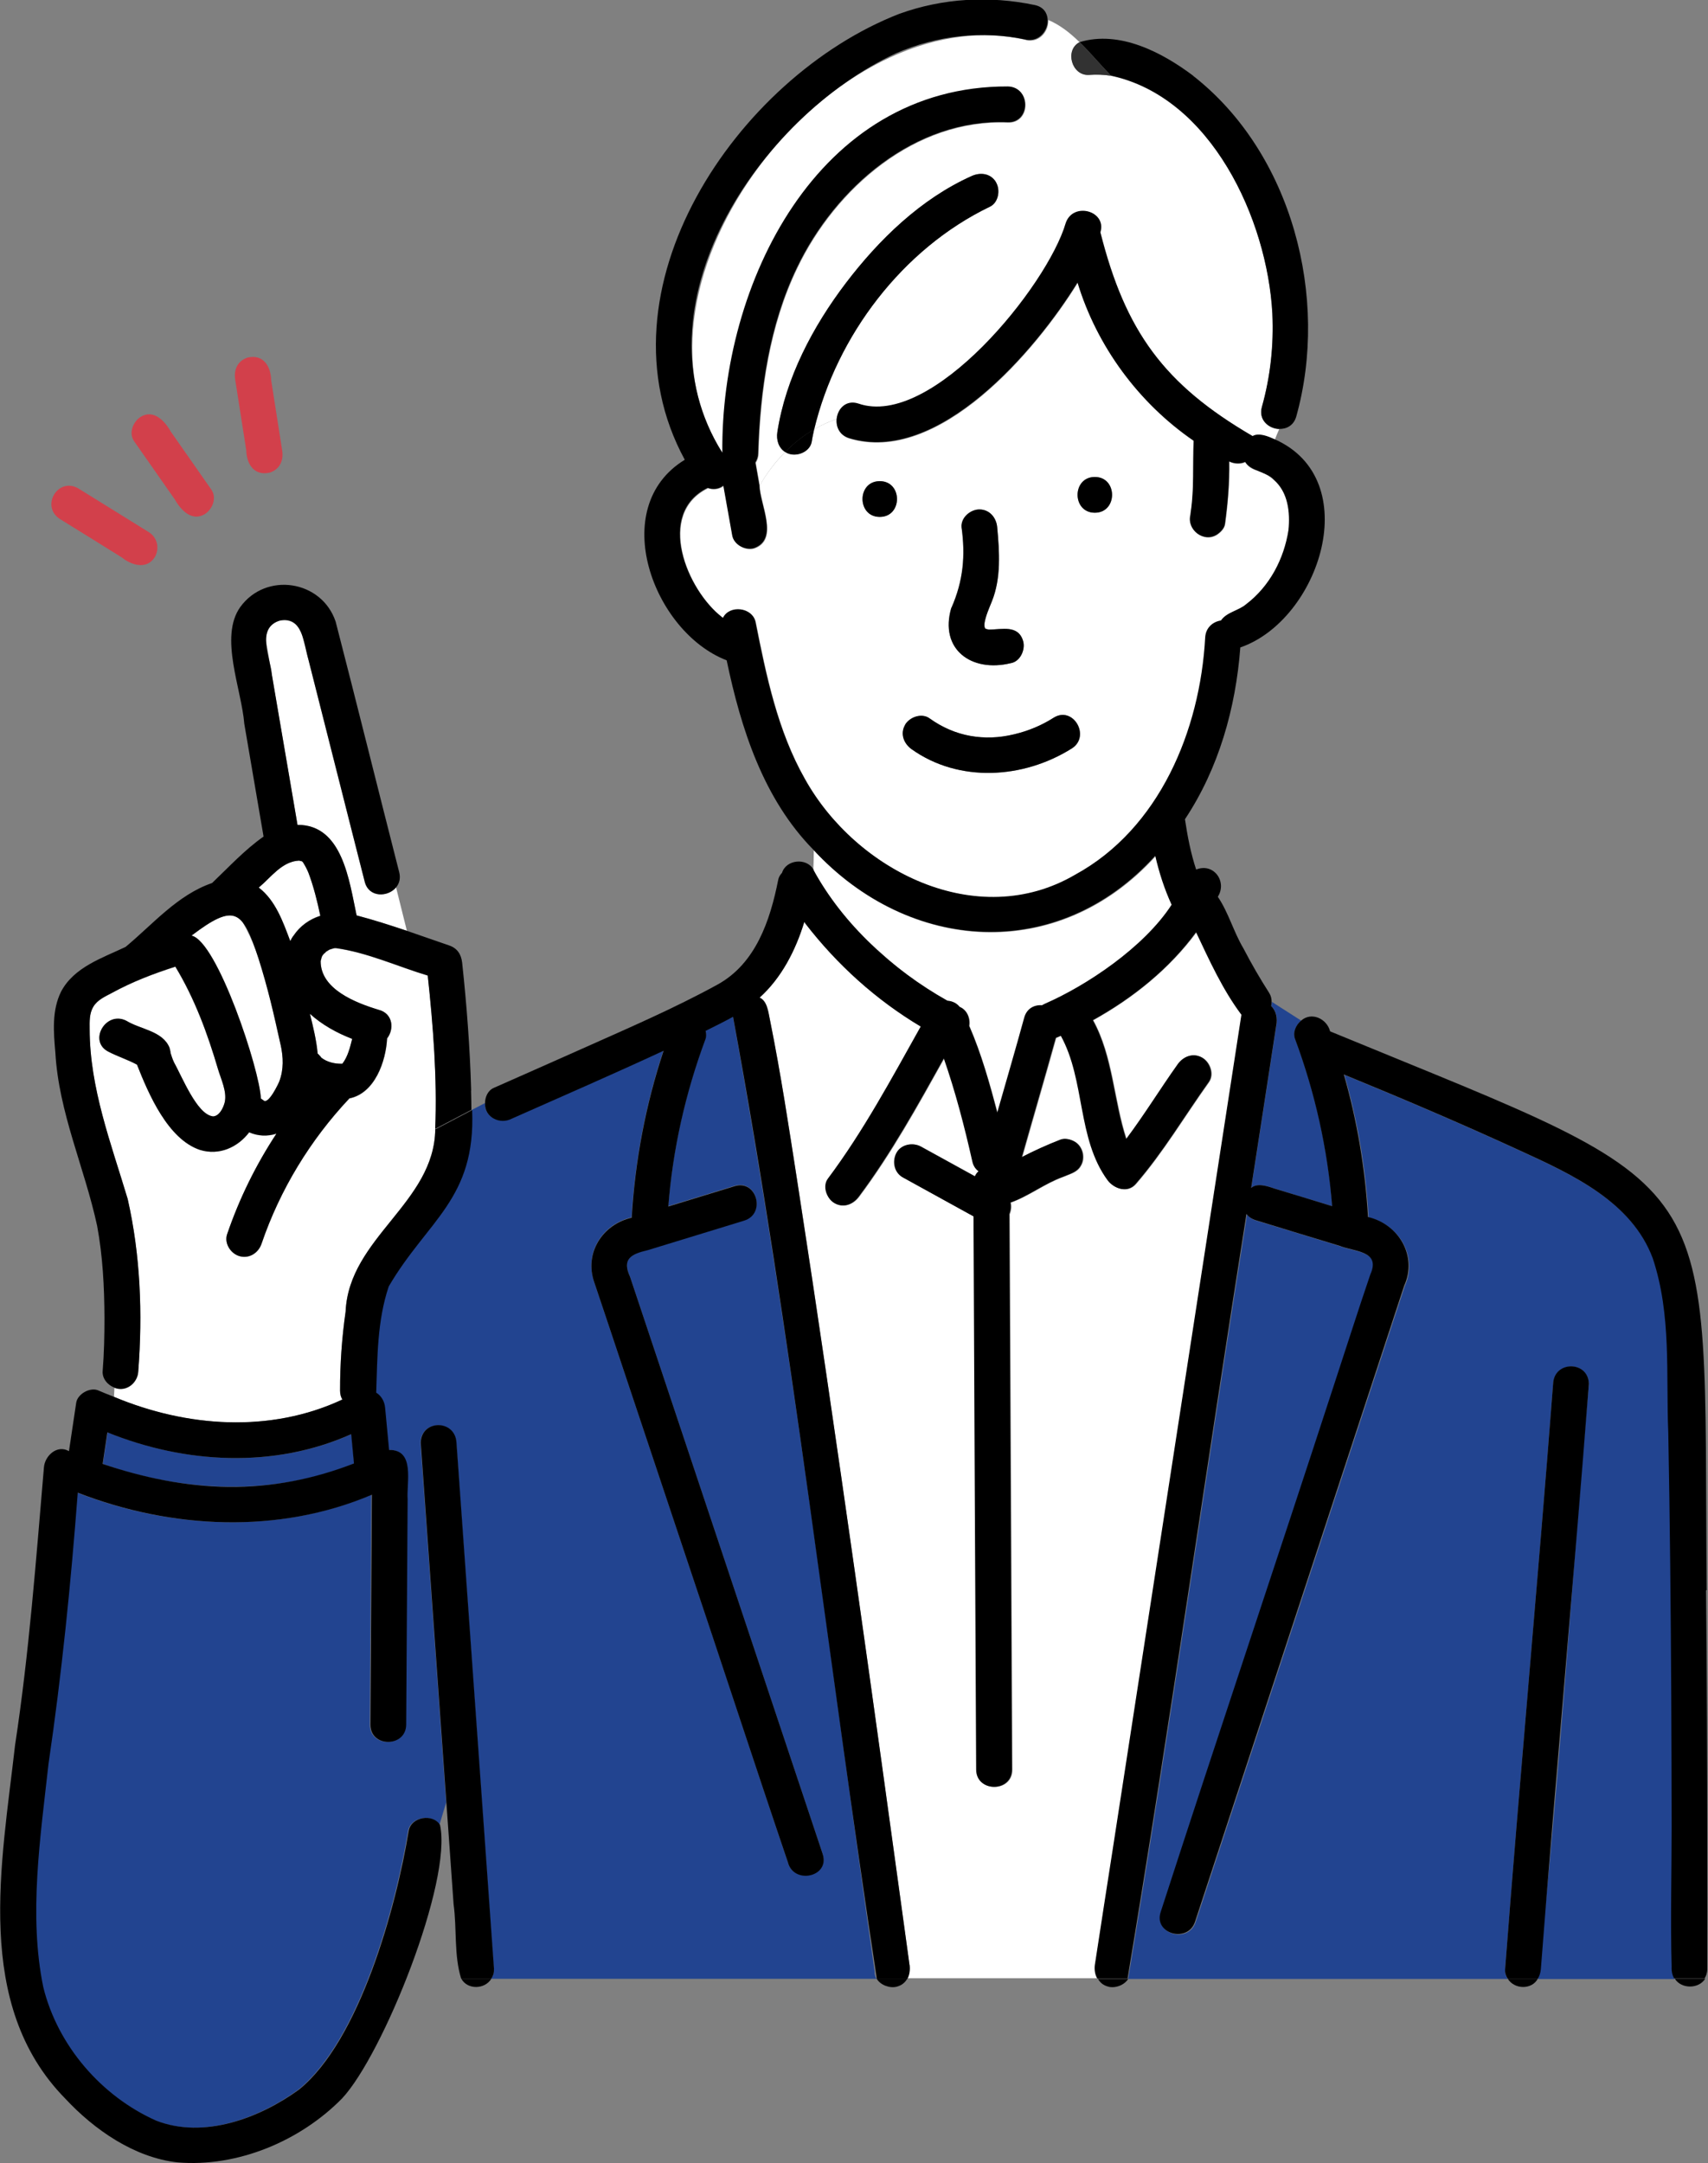 <?xml version="1.0" encoding="UTF-8"?>
<svg id="_レイヤー_2" data-name="レイヤー 2" xmlns="http://www.w3.org/2000/svg" viewBox="0 0 141.92 179.67">
  <rect x="0" y="0" width="141.92" height="179.67" fill="#808080" stroke="none"/>
  <defs>
    <style>
      .cls-1 {
        fill: #d2404b;
      }

      .cls-2 {
        fill: #224490;
      }

      .cls-3 {
        fill: #fff;
      }

      .cls-4 {
        fill: #0096dc;
      }

      .cls-5 {
        fill: #323232;
      }
    </style>
  </defs>
  <g id="_デザイン" data-name="デザイン">
    <g>
      <path class="cls-4" d="M24.68,71.48c.07,0,.05,0,0,0h0Z"/>
      <path class="cls-3" d="M23.32,86.8c-.84-3.45-1.39-7.14-3.19-10.25-.96-1.43-3.25.46-4.21,1.16,2.14.45,5.7,11.24,5.76,13.53.08.05.16.11.24.17.4.33,1.22-1.39,1.3-1.6.37-.99.33-1.99.11-3.02Z"/>
      <path class="cls-4" d="M25.09,71.53c-.07-.05-.05-.03,0,0t0,0Z"/>
      <path class="cls-4" d="M27.15,88.13s.02,0,.03.01c-.09-.04-.18-.06-.03-.01Z"/>
      <path class="cls-3" d="M25.18,71.63s-.05-.05-.08-.09c-.06-.02-.24-.05-.25-.06-1.42.06-2.34,1.4-3.35,2.24,1.4,1.07,2.02,2.86,2.62,4.45.5-1.04,1.48-1.8,2.49-2.11-.24-1.2-.64-2.74-1.04-3.72-.11-.25-.25-.49-.39-.73Z"/>
      <path class="cls-4" d="M25.61,72.44s.02.04.03.07c-.02-.03-.03-.07-.05-.1,0,.01,0,.02.01.03Z"/>
      <path class="cls-4" d="M25.57,72.35s.02.04.02.05c0-.02-.02-.04-.02-.05Z"/>
      <path class="cls-4" d="M27.3,88.2s-.01,0-.02-.02c.01,0,.02.01.02.02Z"/>
      <path class="cls-2" d="M29.43,121.56c-.08-.81-.15-1.62-.23-2.43-6.43,2.87-13.81,2.46-20.26-.15-.13.87-.26,1.75-.39,2.62,6.7,2.38,14.25,2.68,20.89-.04Z"/>
      <path class="cls-4" d="M81.86,52.19c-.06-.08-.04-.04,0,0h0Z"/>
      <path class="cls-4" d="M28.51,88.27s-.02.02-.02.04c0-.01.02-.03.02-.04Z"/>
      <path class="cls-3" d="M26.39,87.51c.08.07.15.14.21.22,0-.02.03,0,.1.12.48.38,1.14.54,1.75.51.07-.1.11-.16.07-.09.42-.58.57-1.29.75-1.97-1.27-.49-2.52-1.19-3.51-2.08.27,1.1.54,2.2.64,3.3Z"/>
      <path class="cls-4" d="M28.45,88.36s0,0,0,0c.01-.02.02-.04.04-.06-.01.02-.03.04-.04.06Z"/>
      <path class="cls-4" d="M26.7,87.85s0,0,0,0c0,0-.01-.01-.02-.02,0,0,.02.01.02.02Z"/>
      <path class="cls-4" d="M26.85,87.99c-.07-.07-.12-.11-.15-.14,0,0,0,0,0,.01.05.04.1.08.14.13Z"/>
      <path class="cls-4" d="M26.66,87.82s-.04-.06-.06-.08c0,.01.04.07.07.1,0,0,0-.01-.01-.02,0,0,0,0,0,0Z"/>
      <path class="cls-4" d="M26.7,87.87s.05.07.07.11c-.02-.05-.05-.08-.07-.12-.01-.01-.02-.02-.04-.03,0,.01.02.02.03.04Z"/>
      <path class="cls-2" d="M138.94,163.41c-.04-14.79.04-29.59-.27-44.37-.2-4.87.28-9.76-1.29-14.48-1.75-4.69-6.66-6.95-10.99-8.93-4.87-2.24-9.75-4.32-14.68-6.34,1.11,3.85,1.78,7.83,2.01,11.84,2.54.6,4.13,3.24,3,5.72-1.12,3.4-2.23,6.79-3.35,10.19-4.67,14.21-9.35,28.41-14.02,42.62-.59,1.81-3.46,1.03-2.86-.79,4.72-14.58,9.62-29.11,14.37-43.69,1.02-3.09,2-6.19,3.05-9.27.91-1.99-1.32-1.89-2.59-2.4-2.32-.71-4.63-1.42-6.95-2.12-.33-.1-.58-.28-.75-.51-3.35,21.15-6.37,42.4-9.88,63.5h31.54c-.15-.23-.24-.49-.22-.77,1.24-16.22,2.75-32.42,3.99-48.64.09-1.94,2.92-1.96,2.97,0-1.43,16.45-2.45,33.05-4.23,49.42h11.37c-.17-.24-.23-.61-.21-.95Z"/>
      <path class="cls-3" d="M72.93,78.91c1.76,1.63,3.71,3.12,5.83,4.25.39.02.76.19,1.01.51.61.24.89.94.79,1.57,1.01,2.33,1.69,4.78,2.34,7.22.75-2.62,1.52-5.24,2.24-7.88.21-.78.85-1.09,1.48-1.04.09-.05.18-.1.27-.14,3.36-1.46,8.17-4.62,10.5-8.21-.6-1.31-1.03-2.68-1.36-4.07-8.06,8.9-20.45,8.11-28.41-.5,0,.54-.02,1.07-.04,1.61,1.32,2.55,3.23,4.74,5.33,6.68Z"/>
      <path class="cls-3" d="M107.09,42.36c-.18-1.6-1.18-2.86-2.78-3.32-.4-.12-.66-.36-.83-.64-.41.18-.9.16-1.33-.04.03,1.73-.11,3.48-.35,5.19-.05.37-.38.69-.68.89-1.11.69-2.53-.44-2.18-1.67-.05.35-.06.41-.05.35.35-2.14.23-4.35.31-6.48-4.56-3.13-8.04-7.85-9.65-13.14-3.46,5.62-11.59,15.2-19,12.92-.8-.26-1.09-.97-1.01-1.62-.65.22-1.28.51-1.89.86-.07.34-.15.68-.2,1.03-.16.95-1.48,1.37-2.21.86-.82.83-1.54,1.77-2.11,2.78.03,1.58,1.64,4.48-.43,5.23-.71.23-1.69-.27-1.82-1.04-.25-1.38-.49-2.76-.74-4.15-.38.3-.9.34-1.3.19-4.35,2.13-1.75,8.47,1.19,10.74-.15-.11-.03-.02.08.06.54-1.11,2.44-.88,2.7.35.88,4.44,1.83,9.03,4.09,13.01,4.26,7.65,14.33,12.74,22.47,7.98,7-3.82,10.39-11.98,10.81-19.71.05-.84.65-1.31,1.31-1.41.48-.7,1.46-.81,2.09-1.35,1.97-1.5,3.15-3.78,3.52-6.16.04-.55.07-1.15,0-1.7ZM79.05,50.48c.99-2.25,1.16-4.34.84-6.69-.07-.8.74-1.48,1.48-1.48.85,0,1.41.69,1.48,1.48.18,2.04.33,4.21-.44,6.15-.24.6-.53,1.23-.62,1.86,0,.11,0,.22.03.31-.07-.16.02.09.07.11.09.04.2.05.27.07,1.07,0,2.45-.43,2.85.97.2.71-.24,1.7-1.04,1.82-3.24.79-5.95-1.14-4.93-4.61ZM73.1,42.93c-1.91,0-1.91-2.97,0-2.97s1.91,2.97,0,2.97ZM89.05,62.18c-4,2.51-9.36,2.86-13.3.05-.65-.47-.97-1.28-.53-2.03.38-.65,1.38-1,2.03-.53,1.81,1.29,3.69,1.74,5.84,1.54,1.58-.2,3.12-.73,4.47-1.59,1.62-1.02,3.11,1.55,1.5,2.56ZM90.97,42.59c-1.91,0-1.91-2.97,0-2.97s1.91,2.97,0,2.97Z"/>
      <path class="cls-3" d="M30.3,73.25c-1.73-6.8-3.45-13.61-5.17-20.41-.41-1.99-3.19-1.62-3.02.4.84,5.09,1.76,10.19,2.61,15.28,3.75-.02,4.3,4.68,4.91,7.52,1.41.36,2.8.81,4.18,1.28l-.9-3.61c-.67.83-2.27.88-2.61-.46Z"/>
      <path class="cls-3" d="M85.24,3.32c-15.98-3.72-34.59,20.13-25.18,34.33-.16-14.02,7.91-30.48,23.72-30.43,1.91.04,1.91,3,0,2.97-7.71-.33-14.35,5.44-17.53,12.09-2.29,4.75-3.07,10.17-3.22,15.4,0,.31-.1.56-.23.77.11.63.22,1.25.33,1.88.57-1.01,1.29-1.96,2.11-2.78-.54-.34-.75-1-.65-1.65.69-4.51,2.95-8.78,5.68-12.37,2.77-3.64,6.25-7.02,10.47-8.91.73-.33,1.59-.22,2.03.53.37.64.2,1.7-.53,2.03-7.24,3.48-12.71,10.71-14.58,18.48.6-.35,1.23-.65,1.89-.86.1-.82.79-1.57,1.8-1.24,6.07,2.11,15.7-9.77,17.23-14.99.6-1.79,3.42-1.04,2.87.75,2.08,8.23,5.29,12.65,12.66,16.94.53-.3,1.28.02,1.82.26.11-.29.23-.58.36-.87-.87-.03-1.73-.75-1.43-1.83.71-2.53.99-5.12.87-7.75-.41-7.84-5.09-17.99-13.41-19.77.08.08.16.17.24.25-.08-.08-.16-.17-.24-.25-.59-.09-1.2-.12-1.83-.07-1.44.09-2.04-2.06-.78-2.72-.79-.77-1.63-1.44-2.61-1.85.06.9-.69,1.92-1.85,1.68Z"/>
      <path class="cls-2" d="M105.63,83.57c.42.39.54,1.03.42,1.62-.68,4.5-1.39,8.99-2.08,13.49.5-.44,1.33-.16,1.94.05,1.6.49,3.19.98,4.79,1.46-.37-4.75-1.42-9.41-3.08-13.88-.21-.55.06-1.17.5-1.53l-2.44-1.56c0,.12-.01.23-.04.35Z"/>
      <path class="cls-2" d="M72.69,163.86c-3.79-26.49-7.02-53.1-11.79-79.43-.75.41-1.51.8-2.28,1.17.06.23.06.48-.02.71-1.66,4.47-2.7,9.13-3.08,13.88,1.84-.56,3.68-1.13,5.52-1.69,1.83-.56,2.61,2.3.79,2.86-.19.06-.39.12-.58.18-2.48.76-4.96,1.52-7.45,2.28-1.34.32-2.15.72-1.46,2.21,5.34,15.98,10.67,31.97,16.01,47.95.62,1.9-2.43,2.58-2.9.66-2.83-8.34-5.55-16.72-8.37-25.07-1.77-5.31-3.55-10.62-5.32-15.93-.8-2.38-1.58-4.77-2.39-7.15-.84-2.42.67-4.81,3.11-5.37.28-4.72,1.16-9.38,2.65-13.87-4.18,1.94-8.41,3.78-12.63,5.65-.97.5-2.25-.1-2.21-1.27l-1.11.58c.31,7.4-3.71,9.14-6.93,14.65-.97,2.86-.94,5.86-1.04,8.82.4.24.69.69.74,1.26l.33,3.5c2.18-.04,1.44,2.68,1.54,4.12-.04,6.23-.08,12.47-.12,18.7-.01,1.91-2.98,1.91-2.97,0,.04-6.37.08-12.73.12-19.1-7.76,3.3-16.66,2.85-24.44-.17-.57,7.54-1.33,15.05-2.43,22.53-.67,6.07-1.68,12.57-.43,18.56,1.2,4.85,4.82,9.04,9.37,11.07,3.96,1.55,8.59-.19,11.88-2.58,5.04-4.08,8.07-15.15,9.11-21.49.2-1.16,2.02-1.46,2.6-.49l.56-1.86c-.71-9.96-1.42-19.92-2.13-29.88.03-1.93,2.88-1.95,2.97,0,.69,9.64,1.37,19.29,2.06,28.93.35,4.94.7,9.88,1.06,14.82.02.28-.07.55-.22.77h32.02c-.1-.15-.14-.32-.16-.5Z"/>
      <path class="cls-3" d="M99.43,77.44c-2.24,3.03-5.25,5.46-8.58,7.31,1.66,3.02,1.71,6.64,2.77,9.87,1.51-2.01,2.83-4.17,4.29-6.22.47-.65,1.28-.97,2.03-.53.65.38,1,1.38.53,2.03-2.02,2.82-3.79,5.82-6.06,8.45-.69.8-1.8.4-2.33-.3-2.56-3.49-1.85-8.31-3.89-12.01-.14.06-.28.12-.42.18-.92,3.31-1.89,6.6-2.82,9.9,1.04-.54,2.11-1.02,3.21-1.45.37-.14.81-.03,1.14.15.7.38.94,1.36.53,2.03-.31.56-.94.68-1.48.92-1.52.55-2.85,1.6-4.35,2.13.07.31.04.65-.09.96.05,9.87.09,19.74.14,29.61.03,5.51.05,11.02.08,16.53,0,1.91-2.96,1.91-2.97,0-.07-15.32-.14-30.63-.22-45.95-1.96-1.08-3.92-2.16-5.88-3.24-.73-.4-.9-1.33-.53-2.03.38-.72,1.35-.91,2.03-.53,1.5.82,3,1.65,4.49,2.47.07-.17.18-.3.3-.42-.24-.17-.43-.44-.51-.82-.66-2.88-1.4-5.76-2.37-8.56-2.19,3.93-4.38,7.9-7.07,11.49-.48.64-1.27.97-2.03.53-.64-.37-1.01-1.39-.53-2.03,2.95-3.95,5.3-8.33,7.71-12.63-3.71-2.21-6.96-5.14-9.59-8.56-.14.51-.3,1.02-.5,1.53.2-.51.36-1.02.5-1.53-.04-.06-.09-.11-.13-.17-.72,2.35-1.88,4.63-3.72,6.29.65.28.73,1.22.87,1.87.9,4.46,1.58,8.97,2.28,13.47,1.04,6.69,2.03,13.38,3,20.08,1.84,12.67,3.62,25.35,5.36,38.04.31,2.28.63,4.57.94,6.85.06.42,0,.83-.19,1.17h15.84c-.22-.37-.26-.86-.17-1.3.48-3.19.98-6.38,1.48-9.57,3.56-23.06,7.11-46.12,10.67-69.18-1.57-2.08-2.66-4.51-3.77-6.86Z"/>
      <path class="cls-3" d="M35.93,93.92l.24-.13c.17-4.23-.17-8.52-.62-12.74-2.52-.76-5.03-1.92-7.63-2.28-.21,0-.08-.01-.33.06-.31.08-.25.11-.48.23-.03.04-.28.29-.14.11-.27.32-.21.31-.32.68,0,2.34,2.93,3.47,4.83,4.05,1.2.31,1.29,1.62.69,2.37-.1,1.91-1.02,4.56-3.13,4.98-3.26,3.45-5.77,7.57-7.3,12.07-.26.76-1.01,1.26-1.82,1.04-.74-.2-1.29-1.07-1.04-1.82,1.01-2.96,2.4-5.76,4.1-8.36-.77.24-1.55.2-2.27-.11-.94,1.23-2.48,1.95-4.09,1.46-2.66-.89-4.26-4.62-5.23-7.08-.77-.42-1.61-.68-2.38-1.08-1.7-.87-.2-3.43,1.5-2.56,1.17.71,3.01.83,3.58,2.23.26.96-.1-.15.08.41.25.85.7,1.65,1.12,2.44.66,1.25,2.48,4.66,3.39,1.66.18-.88-.31-1.88-.56-2.71-.87-2.96-1.95-5.88-3.55-8.53-1.81.58-3.58,1.25-5.25,2.17-.58.31-1.21.58-1.56,1.15-.35.58-.32,1.23-.31,1.89,0,4.89,1.78,9.48,3.16,14.09,1.06,4.66,1.24,9.54.88,14.3-.04.98-1,1.77-1.98,1.38l-.04.75c6.02,2.51,12.96,3.03,18.97.22-.12-.2-.19-.44-.19-.73,0-2.19.15-4.4.46-6.57.26-6.15,7.38-9.03,7.45-15.16l-.24.13Z"/>
      <path d="M92.07,165.02c.58.16,1.35-.11,1.68-.65h-2.52c.17.31.45.55.85.65Z"/>
      <path d="M74.53,165.02c.41-.11.68-.35.85-.65h-2.53c.32.54,1.11.81,1.68.65Z"/>
      <path d="M139.16,164.36c.54.87,1.99.87,2.53,0h-2.53Z"/>
      <path d="M75.57,163.19c-2.98-21.68-5.97-43.35-9.31-64.97-.7-4.5-1.38-9.01-2.28-13.47-.14-.65-.22-1.6-.87-1.87,1.84-1.66,3-3.94,3.72-6.29.04.06.09.11.13.17.41-1.51.58-3.02.64-4.52-.57-1.02-2.28-.85-2.62.26-.16.17-.28.36-.32.6-.67,3.36-1.86,6.94-5.05,8.69-3.61,1.98-7.43,3.62-11.19,5.3-2.46,1.1-4.94,2.19-7.4,3.28-.49.22-.72.76-.72,1.29l2.75-1.44-2.75,1.44c-.03,1.17,1.25,1.77,2.21,1.27,4.22-1.87,8.45-3.71,12.63-5.65-1.49,4.48-2.37,9.15-2.65,13.87-2.44.56-3.96,2.95-3.11,5.37.81,2.38,1.59,4.77,2.39,7.15,1.77,5.31,3.55,10.62,5.32,15.93,2.81,8.35,5.54,16.73,8.37,25.07.47,1.91,3.52,1.25,2.9-.66-5.34-15.98-10.67-31.97-16.01-47.95-.69-1.49.09-1.89,1.46-2.21,2.48-.76,4.96-1.52,7.45-2.28.19-.06.39-.12.58-.18,1.82-.56,1.04-3.42-.79-2.86-1.84.56-3.68,1.13-5.52,1.69.37-4.75,1.42-9.41,3.08-13.88.09-.23.08-.48.02-.71.77-.38,1.53-.76,2.28-1.17,4.89,26.48,7.89,53.34,11.95,79.93h2.53c.19-.34.24-.75.19-1.17Z"/>
      <path d="M141.81,132.1c-.31-35.75,2.16-32.64-31.29-46.43-.26-1.04-1.54-1.66-2.41-.89l5.03,3.21-5.03-3.21c-.44.37-.71.98-.5,1.53,1.66,4.47,2.7,9.13,3.08,13.88-1.6-.49-3.19-.98-4.79-1.46-.61-.21-1.44-.49-1.94-.05.69-4.5,1.4-8.99,2.08-13.49.12-.59,0-1.23-.42-1.62.03-.11.04-.23.04-.35l-2.86-1.83,2.86,1.83c0-.25-.05-.5-.2-.74-.77-1.2-1.48-2.43-2.14-3.7-.82-1.37-1.24-2.98-2.13-4.29.8-1.26-.35-2.85-1.8-2.26-.45-1.36-.72-2.77-.93-4.18,2.81-4.23,4.22-9.24,4.6-14.27,6.59-2.27,10.42-13.95,2.84-17.3-.18.49-.32.98-.32,1.47,0-.49.14-.98.32-1.47-.54-.24-1.3-.56-1.82-.26-7.37-4.29-10.58-8.71-12.66-16.94.55-1.78-2.27-2.54-2.87-.75-1.52,5.21-11.14,17.11-17.23,14.99-1.01-.33-1.7.41-1.8,1.24.54-.18,1.1-.31,1.66-.38-.56.07-1.12.2-1.66.38-.08.65.21,1.36,1.01,1.62,7.41,2.27,15.54-7.3,19-12.92,1.61,5.3,5.08,10.01,9.65,13.14-.09,1.95.06,3.95-.24,5.91-.02.2-.14,1.08-.02.22-.35,1.24,1.07,2.36,2.18,1.67.3-.19.63-.52.68-.89.23-1.71.38-3.46.35-5.19.43.2.92.22,1.33.04.42.76,1.87.86,2.38,1.48,1.18,1.02,1.37,2.72,1.22,4.19-.37,2.38-1.55,4.66-3.52,6.16-.63.54-1.61.65-2.09,1.35-.65.1-1.26.57-1.31,1.41-.42,7.73-3.81,15.89-10.81,19.71-8.15,4.76-18.22-.33-22.47-7.98-2.26-3.98-3.21-8.57-4.09-13.01-.24-1.23-2.16-1.46-2.7-.35-.11-.07-.23-.17-.08-.06-2.94-2.26-5.54-8.61-1.19-10.74.41.15.92.12,1.3-.19.25,1.38.49,2.76.74,4.15.14.77,1.11,1.27,1.82,1.04,2.07-.75.46-3.64.43-5.23-.74,1.31-1.24,2.74-1.42,4.16.18-1.42.68-2.85,1.42-4.16-.11-.63-.22-1.25-.33-1.88.13-.21.22-.46.23-.77.15-5.23.93-10.65,3.22-15.4,3.18-6.65,9.82-12.42,17.53-12.09,1.91.04,1.91-2.93,0-2.97-15.82-.05-23.87,16.41-23.72,30.43-7.57-12.12,3.01-27.89,14.44-33.19,3.38-1.47,7.13-1.9,10.74-1.14,1.16.25,1.91-.78,1.85-1.68-.67-.29-1.41-.46-2.26-.46.84,0,1.58.17,2.26.46-.04-.54-.36-1.03-1.06-1.18-3.76-.79-7.65-.58-11.27.73-13.5,5.25-25.49,22.96-17.82,37.04-6.48,3.95-2.63,14.31,3.48,16.66,1.19,5.69,3.05,11.5,7.2,15.73,0-.41,0-.82,0-1.23,0,.41,0,.82,0,1.23,7.96,8.61,20.35,9.4,28.41.5.32,1.4.76,2.76,1.36,4.07-2.32,3.58-7.15,6.75-10.5,8.21-.09.04-.18.09-.27.14-.63-.05-1.27.26-1.48,1.04-.72,2.63-1.49,5.25-2.24,7.88-.64-2.44-1.33-4.9-2.34-7.22.1-.63-.18-1.33-.79-1.57-.25-.32-.62-.48-1.01-.51-4.56-2.57-8.65-6.31-11.17-10.93-.06,1.51-.23,3.02-.64,4.52,2.64,3.42,5.88,6.35,9.59,8.56-2.41,4.3-4.76,8.69-7.71,12.63-.48.64-.1,1.66.53,2.03.76.44,1.55.11,2.03-.53,2.69-3.6,4.88-7.56,7.07-11.49.97,2.79,1.72,5.67,2.37,8.56.08.38.27.64.51.82-.12.11-.23.25-.3.42-1.5-.82-3-1.65-4.49-2.47-.68-.37-1.65-.19-2.03.53-.37.7-.19,1.63.53,2.03,1.96,1.08,3.92,2.16,5.88,3.24.07,15.32.14,30.63.22,45.95,0,1.91,2.97,1.91,2.97,0-.03-5.51-.05-11.02-.08-16.53-.05-9.87-.09-19.74-.14-29.61.12-.31.16-.64.09-.96,1.5-.53,2.83-1.59,4.35-2.13.54-.24,1.17-.37,1.48-.92.41-.67.17-1.65-.53-2.03-.33-.18-.78-.29-1.14-.15-1.1.43-2.17.91-3.21,1.45.93-3.3,1.9-6.59,2.82-9.9.14-.06.28-.12.42-.18,2.05,3.71,1.34,8.53,3.89,12.01.53.7,1.64,1.1,2.33.3,2.28-2.63,4.05-5.63,6.06-8.45.47-.65.11-1.65-.53-2.03-.74-.44-1.56-.12-2.03.53-1.46,2.05-2.78,4.21-4.29,6.22-1.06-3.23-1.11-6.85-2.77-9.87,3.34-1.85,6.35-4.27,8.58-7.31,1.11,2.35,2.21,4.78,3.77,6.86-3.56,23.06-7.11,46.12-10.67,69.18-.49,3.19-1,6.38-1.48,9.57-.09.45-.05.93.17,1.3h2.52c3.51-21.1,6.53-42.35,9.88-63.5.17.22.41.4.75.51,2.32.71,4.63,1.42,6.95,2.12,1.27.52,3.49.4,2.59,2.4-1.05,3.08-2.03,6.18-3.05,9.27-4.75,14.58-9.65,29.11-14.37,43.69-.6,1.82,2.27,2.6,2.86.79,4.67-14.21,9.35-28.41,14.02-42.62,1.12-3.4,2.23-6.79,3.35-10.19,1.13-2.47-.45-5.13-3-5.72-.24-4.01-.9-7.98-2.01-11.84,4.93,2.02,9.81,4.1,14.68,6.34,4.33,1.98,9.24,4.24,10.99,8.93,1.57,4.72,1.09,9.61,1.29,14.48.07,3.66.12,7.33.16,10.99.08,7.26.11,14.52.12,21.78,0,3.86-.11,7.74,0,11.61-.02.33.05.71.21.95h2.53c.13-.21.22-.46.22-.77.01-3.31.01-6.62,0-9.92,0-7.19-.03-14.37-.1-21.56Z"/>
      <path d="M38.33,164.36c.5.93,1.95.91,2.5,0h-2.5Z"/>
      <path d="M41.05,163.59c-1.04-14.58-2.08-29.16-3.12-43.75-.1-1.95-2.92-1.95-2.97,0,.71,9.96,1.42,19.92,2.13,29.88l.69-2.29-.69,2.29c.2,2.82.4,5.64.6,8.46.28,2.03.02,4.23.63,6.18h2.5c.15-.23.24-.49.22-.77Z"/>
      <path class="cls-5" d="M25.61,72.44s-.02-.06-.04-.09c-.02-.05-.04-.07.04.09Z"/>
      <path class="cls-5" d="M28.46,88.35s.04-.05.06-.08c.03-.05.02-.05-.06.08Z"/>
      <path class="cls-5" d="M26.6,87.73s.04.05.06.08c0,0,0,0,0,0,0,0,0,.01.01.02.01.01.02.02.04.03,0,0,0,0,0-.01,0,0-.02-.02-.02-.02,0,0,.01.01.02.02-.07-.11-.1-.13-.1-.12Z"/>
      <path d="M36.17,93.79c-.07,6.14-7.18,9.01-7.45,15.16-.31,2.17-.47,4.37-.46,6.57,0,.29.07.53.19.73-6.01,2.81-12.95,2.3-18.97-.22l-.14,2.61.14-2.61c-.45-.17-.89-.35-1.33-.54-.68-.28-1.72.31-1.82,1.04-.2,1.34-.4,2.67-.6,4.01-1-.57-2.01.4-2.08,1.35-.66,7.72-1.23,15.41-2.4,23.08-1.1,9.79-3.49,21.55,4.17,29.35,2.41,2.59,5.75,4.91,9.34,5.3,4.98.42,10.2-1.78,13.67-5.32,3.39-3.63,9.17-18.02,8.13-22.71l-1.45,4.82,1.45-4.82c-.59-.97-2.4-.68-2.6.49-1.04,6.33-4.07,17.41-9.11,21.49-3.29,2.39-7.92,4.12-11.88,2.58-4.55-2.03-8.17-6.22-9.37-11.07-1.24-5.99-.24-12.49.43-18.56,1.1-7.48,1.86-14.99,2.43-22.53,7.78,3.02,16.68,3.47,24.44.17-.04,6.37-.08,12.73-.12,19.1-.01,1.91,2.95,1.91,2.97,0,.04-6.23.08-12.47.12-18.7-.1-1.43.64-4.15-1.54-4.12l-.33-3.5c-.05-.57-.34-1.01-.74-1.26.1-2.96.08-5.96,1.04-8.82,3.22-5.51,7.24-7.25,6.93-14.65l-3.01,1.58ZM18.99,123.51c-3.58-.04-7.08-.77-10.46-1.91.13-.87.26-1.75.39-2.62,6.45,2.61,13.84,3.02,20.26.15.08.81.15,1.62.23,2.43-3.32,1.3-6.85,1.99-10.43,1.95Z"/>
      <path d="M39.15,90.6c-.1-3.56-.37-7.11-.75-10.64-.08-.7-.41-1.2-1.09-1.43-1.16-.4-2.33-.81-3.5-1.21l.59,2.38-.59-2.38c-1.38-.46-2.78-.91-4.18-1.28-.61-2.85-1.17-7.55-4.91-7.52-.71-4.16-1.42-8.32-2.13-12.48-.13-1.45-1.33-3.84.64-4.49,1.92-.43,2.02,1.96,2.4,3.24.88,3.46,1.75,6.92,2.63,10.38.68,2.69,1.36,5.38,2.05,8.07.34,1.34,1.93,1.29,2.61.46l-1.21-4.85,1.21,4.85c.26-.32.38-.74.25-1.25-1.77-6.93-3.49-13.88-5.28-20.81-1.16-3.46-5.8-4.16-7.93-1.21-1.76,2.48.11,6.8.34,9.7.53,3.12,1.07,6.24,1.6,9.36-1.57,1.1-2.89,2.54-4.28,3.86-2.88.99-4.91,3.42-7.19,5.31-1.96.93-4.29,1.68-5.36,3.72-.77,1.56-.62,3.36-.47,5.05.28,4.99,2.43,9.57,3.47,14.39.47,2.52.6,5.1.61,7.65,0,1.47-.03,2.95-.15,4.42-.05.62.42,1.17.99,1.38l.16-3.07-.16,3.07c.97.38,1.93-.4,1.97-1.38.37-4.76.18-9.63-.88-14.3-1.38-4.61-3.15-9.21-3.16-14.09,0-.66-.04-1.31.31-1.89.35-.58.98-.84,1.56-1.15,1.67-.91,3.44-1.59,5.25-2.17,1.61,2.65,2.68,5.57,3.55,8.53.25.83.74,1.84.56,2.71-.1.48-.47,1.19-.98,1.2-1.38-.17-2.56-3.31-3.24-4.48-.16-.33-.19-.5-.3-.82-.18-.56.18.55-.08-.41-.57-1.39-2.41-1.51-3.58-2.23-1.7-.87-3.2,1.69-1.5,2.56.77.4,1.62.67,2.38,1.08.97,2.46,2.57,6.19,5.23,7.08,1.61.5,3.15-.22,4.09-1.46.72.31,1.5.36,2.27.11-1.71,2.6-3.09,5.4-4.1,8.36-.26.76.3,1.62,1.04,1.82.81.22,1.56-.27,1.82-1.04,1.54-4.5,4.05-8.61,7.3-12.07,2.11-.43,3.03-3.07,3.13-4.98.59-.75.51-2.06-.69-2.37-1.91-.58-4.85-1.71-4.83-4.05.1-.37.05-.36.32-.68-.14.18.1-.06.14-.11.23-.12.17-.15.48-.23.26-.07.12-.05.33-.06,2.6.36,5.11,1.52,7.63,2.28.45,4.22.79,8.51.62,12.74l3.01-1.58c0-.54-.02-1.08-.03-1.62ZM25.09,71.53s0,0,0,0c-.05-.03-.07-.05,0,0ZM24.68,71.48s.07,0,0,0h0ZM23.21,89.82c-.08.21-.9,1.93-1.3,1.6-.08-.06-.16-.12-.24-.17-.06-2.28-3.6-13.05-5.76-13.53,3.59-2.72,4.25-2.15,5.57,1.91.74,2.33,1.33,4.78,1.84,7.17.22,1.02.26,2.02-.11,3.02ZM24.37,77.74c-.1.14-.18.29-.25.44-.6-1.59-1.22-3.38-2.62-4.45,1.01-.84,1.93-2.18,3.35-2.24.01,0,.19.04.25.06.03.03.06.07.08.09.18.28.33.58.46.88-.01-.03-.02-.05-.03-.07.45,1.18.75,2.4,1.01,3.63-.88.28-1.67.81-2.24,1.67ZM27.15,88.13c-.15-.05-.06-.02.03.01-.01,0-.02,0-.03-.01ZM27.28,88.18s.02.01.02.02c0,0-.01,0-.02-.02ZM29.26,86.3c-.18.72-.36,1.46-.81,2.06,0,0,0,0,0,0,0,0,0,0,0-.01,0,0,0,0-.01.01-.61.02-1.27-.13-1.75-.51,0,0,0,0,0,0,.03.03.08.07.15.14-.05-.04-.09-.09-.14-.13.02.03.04.07.07.12-.03-.05-.07-.1-.1-.15-.04-.03-.08-.09-.07-.1-.06-.08-.13-.15-.21-.22-.1-1.1-.37-2.2-.64-3.3.99.9,2.24,1.6,3.51,2.08Z"/>
      <path d="M128.03,163.59c1.24-16.22,2.75-32.42,3.99-48.64-.03-1.92-2.89-1.96-2.97,0-1.24,16.22-2.75,32.42-3.99,48.64-.02.28.07.55.22.77h2.5c.14-.23.22-.49.25-.77Z"/>
      <path d="M125.28,164.36c.55.91,2.01.93,2.5,0h-2.5Z"/>
      <path d="M82.77,15.15c-.44-.75-1.29-.86-2.03-.53-4.22,1.89-7.7,5.27-10.47,8.91-2.73,3.6-4.99,7.87-5.68,12.37-.1.65.11,1.31.65,1.65.73-.74,1.54-1.38,2.41-1.89,1.87-7.77,7.34-14.99,14.58-18.48.73-.33.91-1.39.53-2.03Z"/>
      <path d="M65.24,37.54c.74.51,2.05.09,2.21-.86.05-.35.13-.69.2-1.03-.87.51-1.68,1.15-2.41,1.89Z"/>
      <path class="cls-5" d="M89.7,3.5c-1.26.65-.66,2.81.78,2.72.62-.05,1.23-.02,1.83.07-.9-.93-1.72-1.92-2.6-2.78Z"/>
      <path d="M99.14,6.29c-2.6-1.96-6.14-3.79-9.43-2.79.88.86,1.71,1.86,2.6,2.78,8.32,1.78,12.99,11.93,13.41,19.77.12,2.62-.16,5.22-.87,7.75-.3,1.08.56,1.79,1.43,1.83.43-1,.84-2,.51-3,.33,1-.08,2-.51,3,.61.02,1.22-.28,1.43-1.04,2.75-9.85-.34-21.86-8.57-28.29Z"/>
      <path d="M75.21,60.2c-.44.74-.12,1.56.53,2.03,3.94,2.81,9.3,2.46,13.3-.05,1.61-1.01.13-3.58-1.5-2.56-1,.64-2.11,1.1-3.26,1.37-2.48.61-4.93.2-7.05-1.32-.65-.47-1.65-.11-2.03.53Z"/>
      <path d="M73.1,39.97c-1.91,0-1.91,2.97,0,2.97s1.91-2.97,0-2.97Z"/>
      <path d="M90.97,42.59c1.91,0,1.91-2.97,0-2.97s-1.91,2.97,0,2.97Z"/>
      <path d="M79.05,50.48c-1.02,3.48,1.68,5.4,4.93,4.61.79-.13,1.23-1.11,1.04-1.82-.4-1.4-1.77-.97-2.85-.97-.06-.02-.18-.03-.27-.07-.06-.01-.14-.27-.07-.11-.04-.09-.04-.21-.03-.31.09-.63.38-1.26.62-1.86.78-1.94.63-4.11.44-6.15-.07-.8-.63-1.48-1.48-1.48-.75,0-1.55.68-1.48,1.48.33,2.35.15,4.44-.84,6.69ZM81.86,52.19s-.06-.08,0,0h0Z"/>
      <path class="cls-1" d="M20.46,37.39c.03,1.17.66,2.16,1.95,1.87.84-.27,1.16-1,1.04-1.82-.31-1.96-.61-3.91-.92-5.87-.03-1.17-.66-2.16-1.95-1.87-.84.27-1.16,1-1.04,1.82.31,1.96.61,3.91.92,5.87Z"/>
      <path class="cls-1" d="M14.52,41.48c.5.89,1.43,1.88,2.51,1.22.63-.41,1.01-1.35.53-2.03-1.12-1.61-2.25-3.22-3.37-4.82-.5-.89-1.43-1.88-2.51-1.22-.63.41-1.01,1.35-.53,2.03,1.12,1.61,2.25,3.22,3.37,4.82Z"/>
      <path class="cls-1" d="M4.99,43.12c1.71,1.06,3.43,2.12,5.14,3.19.82.67,2.12,1.03,2.76-.08.38-.73.17-1.59-.53-2.03-1.96-1.21-3.91-2.43-5.87-3.64-1.7-.95-3.14,1.52-1.5,2.56Z"/>
    </g>
  </g>
</svg>